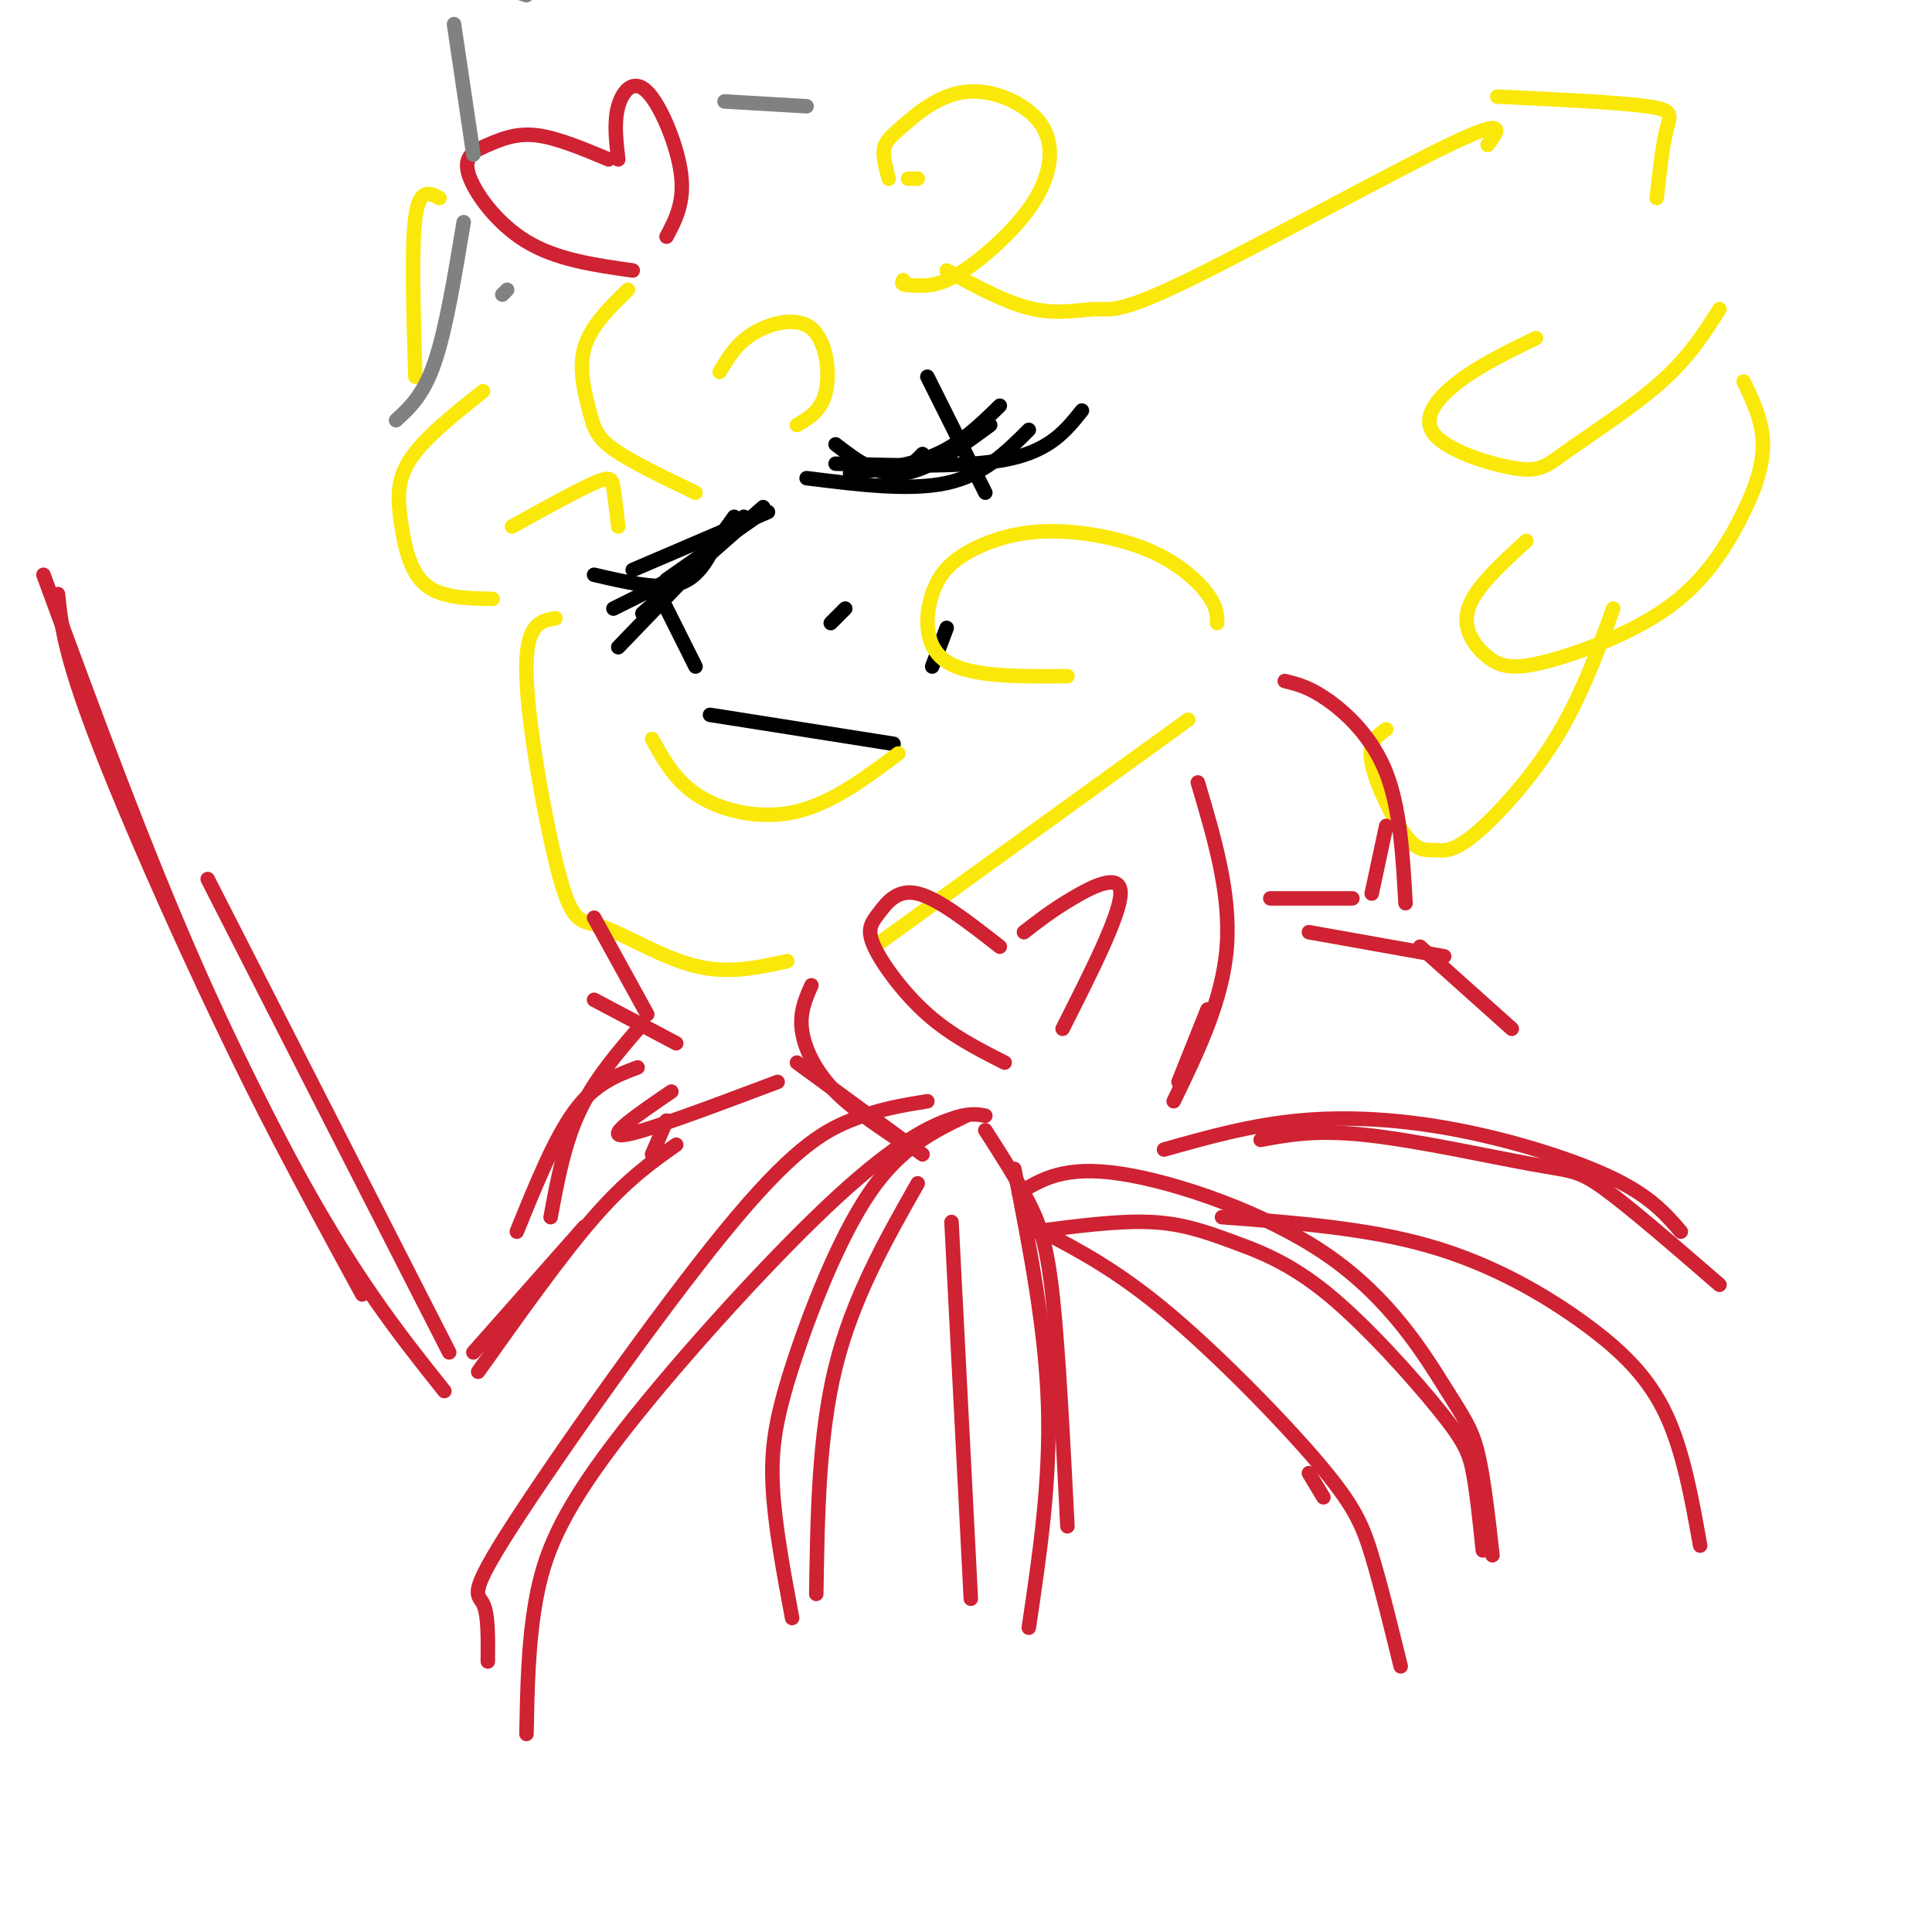 <svg viewBox='0 0 400 400' version='1.1' xmlns='http://www.w3.org/2000/svg' xmlns:xlink='http://www.w3.org/1999/xlink'><g fill='none' stroke='#000000' stroke-width='3' stroke-linecap='round' stroke-linejoin='round'><path d='M137,124c0.000,0.000 7.000,14.000 7,14'/><path d='M147,148c0.000,0.000 38.000,6.000 38,6'/><path d='M193,138c0.000,0.000 3.000,-8.000 3,-8'/></g>
<g fill='none' stroke='#fae80b' stroke-width='3' stroke-linecap='round' stroke-linejoin='round'><path d='M130,60c-3.869,3.786 -7.738,7.571 -9,12c-1.262,4.429 0.083,9.500 1,13c0.917,3.500 1.405,5.429 5,8c3.595,2.571 10.298,5.786 17,9'/><path d='M149,77c1.726,-2.923 3.452,-5.845 7,-8c3.548,-2.155 8.917,-3.542 12,-1c3.083,2.542 3.881,9.012 3,13c-0.881,3.988 -3.440,5.494 -6,7'/><path d='M100,81c-6.048,4.815 -12.095,9.631 -15,14c-2.905,4.369 -2.667,8.292 -2,13c0.667,4.708 1.762,10.202 5,13c3.238,2.798 8.619,2.899 14,3'/><path d='M106,109c6.756,-3.733 13.511,-7.467 17,-9c3.489,-1.533 3.711,-0.867 4,1c0.289,1.867 0.644,4.933 1,8'/><path d='M115,128c-3.177,0.553 -6.354,1.107 -6,12c0.354,10.893 4.239,32.126 7,42c2.761,9.874 4.397,8.389 9,10c4.603,1.611 12.172,6.317 19,8c6.828,1.683 12.914,0.341 19,-1'/><path d='M135,153c2.467,4.467 4.933,8.933 10,12c5.067,3.067 12.733,4.733 20,3c7.267,-1.733 14.133,-6.867 21,-12'/><path d='M221,140c-10.075,0.081 -20.150,0.162 -25,-3c-4.850,-3.162 -4.477,-9.568 -3,-14c1.477,-4.432 4.056,-6.889 8,-9c3.944,-2.111 9.253,-3.875 16,-4c6.747,-0.125 14.932,1.389 21,4c6.068,2.611 10.019,6.317 12,9c1.981,2.683 1.990,4.341 2,6'/><path d='M181,196c0.000,0.000 65.000,-47.000 65,-47'/><path d='M196,56c6.293,3.423 12.587,6.845 18,8c5.413,1.155 9.946,0.041 13,0c3.054,-0.041 4.630,0.989 19,-6c14.370,-6.989 41.534,-21.997 54,-28c12.466,-6.003 10.233,-3.002 8,0'/><path d='M318,70c-5.734,2.779 -11.468,5.559 -16,9c-4.532,3.441 -7.861,7.544 -5,11c2.861,3.456 11.911,6.267 17,7c5.089,0.733 6.216,-0.610 11,-4c4.784,-3.390 13.224,-8.826 19,-14c5.776,-5.174 8.888,-10.087 12,-15'/><path d='M310,20c12.600,0.600 25.200,1.200 31,2c5.800,0.800 4.800,1.800 4,5c-0.800,3.200 -1.400,8.600 -2,14'/><path d='M184,37c-0.597,-2.208 -1.194,-4.417 -1,-6c0.194,-1.583 1.180,-2.542 4,-5c2.820,-2.458 7.474,-6.417 13,-7c5.526,-0.583 11.923,2.208 15,6c3.077,3.792 2.835,8.583 1,13c-1.835,4.417 -5.263,8.458 -9,12c-3.737,3.542 -7.782,6.583 -11,8c-3.218,1.417 -5.609,1.208 -8,1'/><path d='M188,59c-1.500,0.000 -1.250,-0.500 -1,-1'/><path d='M188,37c0.000,0.000 2.000,0.000 2,0'/><path d='M86,78c-0.417,-13.417 -0.833,-26.833 0,-33c0.833,-6.167 2.917,-5.083 5,-4'/><path d='M316,112c-5.335,4.873 -10.669,9.746 -12,14c-1.331,4.254 1.342,7.890 4,10c2.658,2.110 5.301,2.695 12,1c6.699,-1.695 17.456,-5.671 25,-11c7.544,-5.329 11.877,-12.012 15,-18c3.123,-5.988 5.035,-11.282 5,-16c-0.035,-4.718 -2.018,-8.859 -4,-13'/><path d='M287,151c-1.912,1.344 -3.825,2.688 -3,7c0.825,4.312 4.387,11.592 7,15c2.613,3.408 4.278,2.944 6,3c1.722,0.056 3.502,0.630 8,-3c4.498,-3.630 11.714,-11.466 17,-20c5.286,-8.534 8.643,-17.767 12,-27'/></g>
<g fill='none' stroke='#000000' stroke-width='3' stroke-linecap='round' stroke-linejoin='round'><path d='M192,78c0.000,0.000 12.000,24.000 12,24'/></g>
<g fill='none' stroke='#cf2233' stroke-width='3' stroke-linecap='round' stroke-linejoin='round'><path d='M126,33c-5.389,-2.260 -10.778,-4.520 -15,-5c-4.222,-0.480 -7.276,0.820 -10,2c-2.724,1.180 -5.118,2.241 -4,6c1.118,3.759 5.748,10.217 12,14c6.252,3.783 14.126,4.892 22,6'/><path d='M128,33c-0.452,-3.881 -0.905,-7.762 0,-11c0.905,-3.238 3.167,-5.833 6,-3c2.833,2.833 6.238,11.095 7,17c0.762,5.905 -1.119,9.452 -3,13'/></g>
<g fill='none' stroke='#808282' stroke-width='3' stroke-linecap='round' stroke-linejoin='round'><path d='M96,46c-1.833,11.083 -3.667,22.167 -6,29c-2.333,6.833 -5.167,9.417 -8,12'/><path d='M98,32c0.000,0.000 -4.000,-27.000 -4,-27'/><path d='M105,60c0.000,0.000 -1.000,1.000 -1,1'/><path d='M106,-2c0.000,0.000 3.000,1.000 3,1'/><path d='M150,21c0.000,0.000 17.000,1.000 17,1'/></g>
<g fill='none' stroke='#000000' stroke-width='3' stroke-linecap='round' stroke-linejoin='round'><path d='M176,98c6.417,-0.833 12.833,-1.667 18,-4c5.167,-2.333 9.083,-6.167 13,-10'/><path d='M173,92c4.333,3.333 8.667,6.667 14,6c5.333,-0.667 11.667,-5.333 18,-10'/><path d='M167,99c10.667,1.333 21.333,2.667 29,1c7.667,-1.667 12.333,-6.333 17,-11'/><path d='M173,96c13.750,0.417 27.500,0.833 36,-1c8.500,-1.833 11.750,-5.917 15,-10'/><path d='M191,94c0.000,0.000 -3.000,3.000 -3,3'/><path d='M159,106c0.000,0.000 -28.000,12.000 -28,12'/><path d='M152,107c-2.417,3.417 -4.833,6.833 -9,10c-4.167,3.167 -10.083,6.083 -16,9'/><path d='M123,119c6.417,1.500 12.833,3.000 17,2c4.167,-1.000 6.083,-4.500 8,-8'/><path d='M154,107c0.000,0.000 -26.000,27.000 -26,27'/><path d='M158,106c0.000,0.000 -20.000,14.000 -20,14'/><path d='M158,105c0.000,0.000 -25.000,22.000 -25,22'/><path d='M172,129c0.000,0.000 3.000,-3.000 3,-3'/></g>
<g fill='none' stroke='#cf2233' stroke-width='3' stroke-linecap='round' stroke-linejoin='round'><path d='M168,204c-1.200,2.711 -2.400,5.422 -2,9c0.400,3.578 2.400,8.022 6,12c3.600,3.978 8.800,7.489 14,11'/><path d='M165,220c0.000,0.000 26.000,19.000 26,19'/><path d='M248,162c3.417,11.500 6.833,23.000 6,34c-0.833,11.000 -5.917,21.500 -11,32'/><path d='M250,209c0.000,0.000 -6.000,15.000 -6,15'/><path d='M207,196c-6.372,-4.986 -12.743,-9.971 -17,-11c-4.257,-1.029 -6.399,1.900 -8,4c-1.601,2.100 -2.662,3.373 -1,7c1.662,3.627 6.046,9.608 11,14c4.954,4.392 10.477,7.196 16,10'/><path d='M212,193c2.844,-2.222 5.689,-4.444 10,-7c4.311,-2.556 10.089,-5.444 10,-1c-0.089,4.444 -6.044,16.222 -12,28'/><path d='M204,231c-1.759,-0.341 -3.518,-0.683 -8,1c-4.482,1.683 -11.686,5.389 -25,18c-13.314,12.611 -32.738,34.126 -44,49c-11.262,14.874 -14.360,23.107 -16,32c-1.640,8.893 -1.820,18.447 -2,28'/><path d='M192,228c-5.102,0.826 -10.204,1.652 -16,4c-5.796,2.348 -12.285,6.217 -26,23c-13.715,16.783 -34.654,46.480 -44,61c-9.346,14.520 -7.099,13.863 -6,16c1.099,2.137 1.049,7.069 1,12'/><path d='M200,231c-6.786,3.274 -13.571,6.548 -20,16c-6.429,9.452 -12.500,25.083 -16,36c-3.500,10.917 -4.429,17.119 -4,25c0.429,7.881 2.214,17.440 4,27'/><path d='M190,245c-6.750,11.917 -13.500,23.833 -17,38c-3.500,14.167 -3.750,30.583 -4,47'/><path d='M204,234c3.311,5.156 6.622,10.311 9,15c2.378,4.689 3.822,8.911 5,20c1.178,11.089 2.089,29.044 3,47'/><path d='M210,242c3.250,16.583 6.500,33.167 7,49c0.500,15.833 -1.750,30.917 -4,46'/><path d='M197,253c0.000,0.000 4.000,78.000 4,78'/><path d='M211,247c4.683,-2.876 9.365,-5.751 21,-4c11.635,1.751 30.222,8.129 43,17c12.778,8.871 19.748,20.234 24,27c4.252,6.766 5.786,8.933 7,14c1.214,5.067 2.107,13.033 3,21'/><path d='M214,255c8.653,-1.138 17.305,-2.277 24,-2c6.695,0.277 11.432,1.969 17,4c5.568,2.031 11.967,4.400 20,11c8.033,6.600 17.701,17.431 23,24c5.299,6.569 6.228,8.877 7,13c0.772,4.123 1.386,10.062 2,16'/><path d='M241,238c8.970,-2.530 17.940,-5.060 28,-6c10.060,-0.940 21.208,-0.292 33,2c11.792,2.292 24.226,6.226 32,10c7.774,3.774 10.887,7.387 14,11'/><path d='M261,236c5.756,-1.071 11.512,-2.143 22,-1c10.488,1.143 25.708,4.500 34,6c8.292,1.500 9.655,1.143 15,5c5.345,3.857 14.673,11.929 24,20'/><path d='M123,190c0.000,0.000 11.000,20.000 11,20'/><path d='M123,207c0.000,0.000 17.000,9.000 17,9'/><path d='M132,221c-4.417,1.667 -8.833,3.333 -13,9c-4.167,5.667 -8.083,15.333 -12,25'/><path d='M133,212c-4.917,5.667 -9.833,11.333 -13,18c-3.167,6.667 -4.583,14.333 -6,22'/><path d='M138,232c0.000,0.000 -3.000,7.000 -3,7'/><path d='M139,226c-6.833,4.667 -13.667,9.333 -10,9c3.667,-0.333 17.833,-5.667 32,-11'/><path d='M266,141c2.556,0.622 5.111,1.244 9,4c3.889,2.756 9.111,7.644 12,15c2.889,7.356 3.444,17.178 4,27'/><path d='M287,171c0.000,0.000 -3.000,14.000 -3,14'/><path d='M263,186c0.000,0.000 17.000,0.000 17,0'/><path d='M271,193c0.000,0.000 28.000,5.000 28,5'/><path d='M294,196c0.000,0.000 19.000,17.000 19,17'/><path d='M140,237c-5.083,3.583 -10.167,7.167 -17,15c-6.833,7.833 -15.417,19.917 -24,32'/><path d='M121,254c0.000,0.000 -23.000,26.000 -23,26'/><path d='M253,252c15.018,1.131 30.036,2.262 43,6c12.964,3.738 23.875,10.083 32,16c8.125,5.917 13.464,11.405 17,19c3.536,7.595 5.268,17.298 7,27'/><path d='M216,255c7.774,4.107 15.548,8.214 26,17c10.452,8.786 23.583,22.250 31,31c7.417,8.750 9.119,12.786 11,19c1.881,6.214 3.940,14.607 6,23'/><path d='M271,305c0.000,0.000 3.000,5.000 3,5'/><path d='M43,182c0.000,0.000 50.000,98.000 50,98'/><path d='M12,123c0.711,6.733 1.422,13.467 10,35c8.578,21.533 25.022,57.867 38,82c12.978,24.133 22.489,36.067 32,48'/><path d='M9,119c10.500,28.583 21.000,57.167 32,82c11.000,24.833 22.500,45.917 34,67'/></g>
</svg>